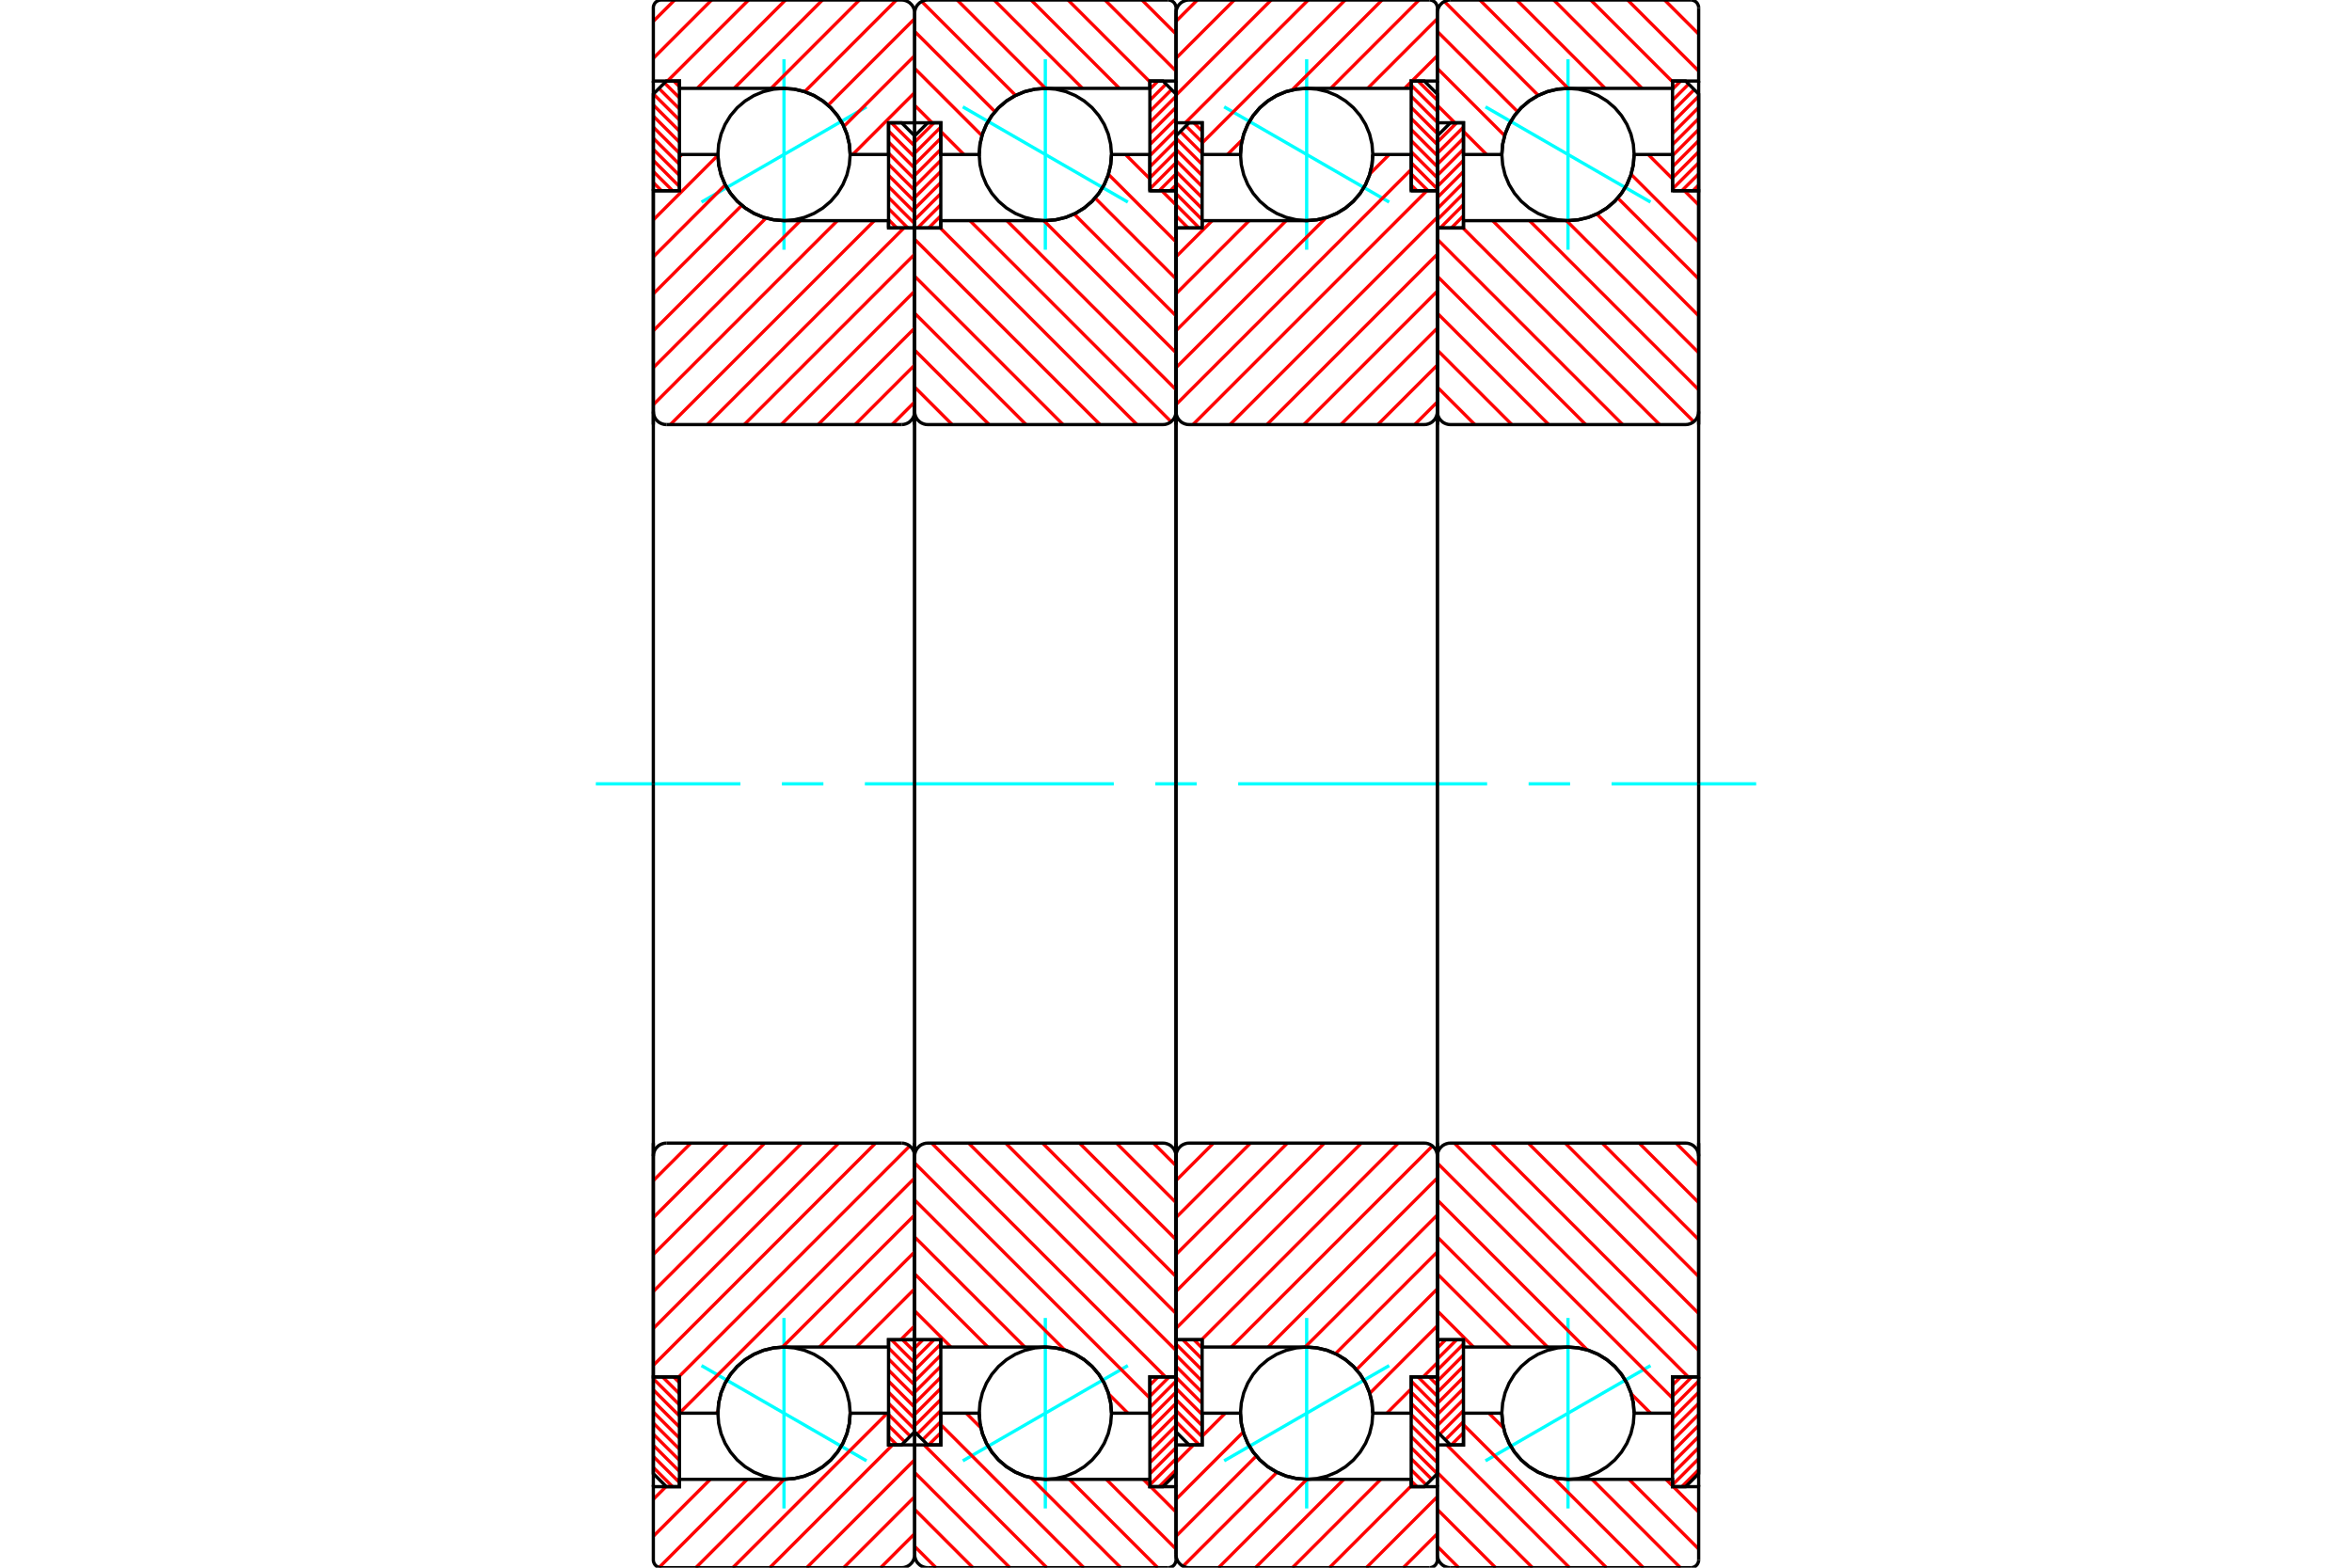 <?xml version="1.0" standalone="no"?>
<!DOCTYPE svg PUBLIC "-//W3C//DTD SVG 1.1//EN"
	"http://www.w3.org/Graphics/SVG/1.1/DTD/svg11.dtd">
<svg xmlns="http://www.w3.org/2000/svg" height="100%" width="100%" viewBox="0 0 36000 24000">
	<rect x="-1800" y="-1200" width="39600" height="26400" style="fill:#FFF"/>
	<g style="fill:none; fill-rule:evenodd" transform="matrix(1 0 0 1 0 0)">
		<g style="fill:none; stroke:#000; stroke-width:50; shape-rendering:geometricPrecision">
		</g>
		<g style="fill:none; stroke:#0FF; stroke-width:50; shape-rendering:geometricPrecision">
			<line x1="22737" y1="1636" x2="25263" y2="3094"/>
			<line x1="24000" y1="3823" x2="24000" y2="907"/>
			<line x1="24000" y1="23093" x2="24000" y2="20177"/>
			<line x1="25263" y1="20906" x2="22737" y2="22364"/>
		</g>
		<g style="fill:none; stroke:#F00; stroke-width:50; shape-rendering:geometricPrecision">
			<line x1="25600" y1="21205" x2="25725" y2="21080"/>
			<line x1="25600" y1="21375" x2="25895" y2="21080"/>
			<line x1="25600" y1="21544" x2="26000" y2="21144"/>
			<line x1="25600" y1="21714" x2="26000" y2="21314"/>
			<line x1="25600" y1="21884" x2="26000" y2="21484"/>
			<line x1="25600" y1="22054" x2="26000" y2="21654"/>
			<line x1="25600" y1="22223" x2="26000" y2="21823"/>
			<line x1="25600" y1="22393" x2="26000" y2="21993"/>
			<line x1="25600" y1="22563" x2="26000" y2="22163"/>
			<line x1="25600" y1="22732" x2="26000" y2="22332"/>
			<line x1="25742" y1="22760" x2="26000" y2="22502"/>
		</g>
		<g style="fill:none; stroke:#000; stroke-width:50; shape-rendering:geometricPrecision">
			<polyline points="26000,21080 26000,22560 25800,22760 25600,22760 25600,21080 26000,21080"/>
		</g>
		<g style="fill:none; stroke:#0FF; stroke-width:50; shape-rendering:geometricPrecision">
			<line x1="9120" y1="12000" x2="11333" y2="12000"/>
			<line x1="11968" y1="12000" x2="12603" y2="12000"/>
			<line x1="13238" y1="12000" x2="17048" y2="12000"/>
			<line x1="17683" y1="12000" x2="18317" y2="12000"/>
			<line x1="18952" y1="12000" x2="22762" y2="12000"/>
			<line x1="23397" y1="12000" x2="24032" y2="12000"/>
			<line x1="24667" y1="12000" x2="26880" y2="12000"/>
		</g>
		<g style="fill:none; stroke:#F00; stroke-width:50; shape-rendering:geometricPrecision">
			<line x1="25600" y1="1365" x2="25725" y2="1240"/>
			<line x1="25600" y1="1535" x2="25847" y2="1287"/>
			<line x1="25600" y1="1704" x2="25932" y2="1372"/>
			<line x1="25600" y1="1874" x2="26000" y2="1474"/>
			<line x1="25600" y1="2044" x2="26000" y2="1644"/>
			<line x1="25600" y1="2214" x2="26000" y2="1814"/>
			<line x1="25600" y1="2383" x2="26000" y2="1983"/>
			<line x1="25600" y1="2553" x2="26000" y2="2153"/>
			<line x1="25600" y1="2723" x2="26000" y2="2323"/>
			<line x1="25600" y1="2892" x2="26000" y2="2492"/>
			<line x1="25742" y1="2920" x2="26000" y2="2662"/>
			<line x1="25912" y1="2920" x2="26000" y2="2832"/>
		</g>
		<g style="fill:none; stroke:#000; stroke-width:50; shape-rendering:geometricPrecision">
			<polyline points="25600,2920 25600,1240 25800,1240 26000,1440 26000,2920 25600,2920"/>
		</g>
		<g style="fill:none; stroke:#F00; stroke-width:50; shape-rendering:geometricPrecision">
			<line x1="22400" y1="3473" x2="22383" y2="3490"/>
			<line x1="22400" y1="3304" x2="22214" y2="3490"/>
			<line x1="22400" y1="3134" x2="22044" y2="3490"/>
			<line x1="22400" y1="2964" x2="22000" y2="3364"/>
			<line x1="22400" y1="2795" x2="22000" y2="3195"/>
			<line x1="22400" y1="2625" x2="22000" y2="3025"/>
			<line x1="22400" y1="2455" x2="22000" y2="2855"/>
			<line x1="22400" y1="2286" x2="22000" y2="2686"/>
			<line x1="22400" y1="2116" x2="22000" y2="2516"/>
			<line x1="22400" y1="1946" x2="22000" y2="2346"/>
			<line x1="22296" y1="1880" x2="22000" y2="2176"/>
		</g>
		<g style="fill:none; stroke:#000; stroke-width:50; shape-rendering:geometricPrecision">
			<polyline points="22000,3490 22000,2080 22200,1880 22400,1880 22400,3490 22000,3490"/>
		</g>
		<g style="fill:none; stroke:#F00; stroke-width:50; shape-rendering:geometricPrecision">
			<line x1="22400" y1="22103" x2="22383" y2="22120"/>
			<line x1="22400" y1="21934" x2="22214" y2="22120"/>
			<line x1="22400" y1="21764" x2="22122" y2="22042"/>
			<line x1="22400" y1="21594" x2="22037" y2="21957"/>
			<line x1="22400" y1="21425" x2="22000" y2="21825"/>
			<line x1="22400" y1="21255" x2="22000" y2="21655"/>
			<line x1="22400" y1="21085" x2="22000" y2="21485"/>
			<line x1="22400" y1="20916" x2="22000" y2="21316"/>
			<line x1="22400" y1="20746" x2="22000" y2="21146"/>
			<line x1="22400" y1="20576" x2="22000" y2="20976"/>
			<line x1="22296" y1="20510" x2="22000" y2="20806"/>
			<line x1="22127" y1="20510" x2="22000" y2="20637"/>
		</g>
		<g style="fill:none; stroke:#000; stroke-width:50; shape-rendering:geometricPrecision">
			<polyline points="22400,20510 22400,22120 22200,22120 22000,21920 22000,20510 22400,20510"/>
			<polyline points="25012,2365 25000,2207 24963,2052 24902,1905 24819,1770 24716,1649 24595,1546 24460,1463 24313,1402 24158,1365 24000,1353 23842,1365 23687,1402 23540,1463 23405,1546 23284,1649 23181,1770 23098,1905 23037,2052 23000,2207 22987,2365 23000,2523 23037,2678 23098,2825 23181,2960 23284,3081 23405,3184 23540,3267 23687,3328 23842,3365 24000,3378 24158,3365 24313,3328 24460,3267 24595,3184 24716,3081 24819,2960 24902,2825 24963,2678 25000,2523 25012,2365"/>
			<polyline points="25012,21635 25000,21477 24963,21322 24902,21175 24819,21040 24716,20919 24595,20816 24460,20733 24313,20672 24158,20635 24000,20622 23842,20635 23687,20672 23540,20733 23405,20816 23284,20919 23181,21040 23098,21175 23037,21322 23000,21477 22987,21635 23000,21793 23037,21948 23098,22095 23181,22230 23284,22351 23405,22454 23540,22537 23687,22598 23842,22635 24000,22647 24158,22635 24313,22598 24460,22537 24595,22454 24716,22351 24819,22230 24902,22095 24963,21948 25000,21793 25012,21635"/>
		</g>
		<g style="fill:none; stroke:#F00; stroke-width:50; shape-rendering:geometricPrecision">
			<line x1="25479" y1="0" x2="26000" y2="521"/>
			<line x1="24913" y1="0" x2="26000" y2="1087"/>
			<line x1="24348" y1="0" x2="25600" y2="1252"/>
			<line x1="23782" y1="0" x2="25134" y2="1353"/>
			<line x1="23216" y1="0" x2="24569" y2="1353"/>
			<line x1="22651" y1="0" x2="24003" y2="1353"/>
			<line x1="22108" y1="23" x2="23546" y2="1461"/>
			<line x1="22000" y1="481" x2="23229" y2="1710"/>
			<line x1="22000" y1="1047" x2="23030" y2="2077"/>
			<line x1="22000" y1="1612" x2="22268" y2="1880"/>
			<line x1="22400" y1="2012" x2="22753" y2="2365"/>
			<line x1="25499" y1="22647" x2="25600" y2="22748"/>
			<line x1="25612" y1="22760" x2="26000" y2="23148"/>
			<line x1="24933" y1="22647" x2="26000" y2="23714"/>
			<line x1="24368" y1="22647" x2="25720" y2="24000"/>
			<line x1="22789" y1="21635" x2="23013" y2="21859"/>
			<line x1="23776" y1="22622" x2="25154" y2="24000"/>
			<line x1="22400" y1="21811" x2="24589" y2="24000"/>
			<line x1="22143" y1="22120" x2="24023" y2="24000"/>
			<line x1="22000" y1="22543" x2="23457" y2="24000"/>
			<line x1="22000" y1="23108" x2="22892" y2="24000"/>
			<line x1="22000" y1="23674" x2="22326" y2="24000"/>
		</g>
		<g style="fill:none; stroke:#000; stroke-width:50; shape-rendering:geometricPrecision">
			<polyline points="22000,6500 22000,1880 22000,200"/>
			<polyline points="22200,0 22169,2 22138,10 22109,22 22082,38 22059,59 22038,82 22022,109 22010,138 22002,169 22000,200"/>
			<line x1="22200" y1="0" x2="25880" y2="0"/>
			<polyline points="26000,120 25999,101 25994,83 25987,66 25977,49 25965,35 25951,23 25934,13 25917,6 25899,1 25880,0"/>
			<polyline points="26000,120 26000,1240 25600,1240 25600,1353 24000,1353 23842,1365 23687,1402 23540,1463 23405,1546 23284,1649 23181,1770 23098,1905 23037,2052 23000,2207 22987,2365 22400,2365 22400,1880 22000,1880"/>
			<line x1="26000" y1="1240" x2="26000" y2="6500"/>
			<line x1="26000" y1="17500" x2="26000" y2="22760"/>
			<polyline points="22000,22120 22400,22120 22400,21635 22987,21635 23000,21793 23037,21948 23098,22095 23181,22230 23284,22351 23405,22454 23540,22537 23687,22598 23842,22635 24000,22647 25600,22647 25600,22760 26000,22760 26000,23880"/>
			<polyline points="25880,24000 25899,23999 25917,23994 25934,23987 25951,23977 25965,23965 25977,23951 25987,23934 25994,23917 25999,23899 26000,23880"/>
			<line x1="25880" y1="24000" x2="22200" y2="24000"/>
			<polyline points="22000,23800 22002,23831 22010,23862 22022,23891 22038,23918 22059,23941 22082,23962 22109,23978 22138,23990 22169,23998 22200,24000"/>
			<polyline points="22000,23800 22000,22120 22000,17500"/>
		</g>
		<g style="fill:none; stroke:#F00; stroke-width:50; shape-rendering:geometricPrecision">
			<line x1="25227" y1="2365" x2="25600" y2="2738"/>
			<line x1="25782" y1="2920" x2="26000" y2="3138"/>
			<line x1="24966" y1="2669" x2="26000" y2="3703"/>
			<line x1="24762" y1="3031" x2="26000" y2="4269"/>
			<line x1="24441" y1="3276" x2="26000" y2="4835"/>
			<line x1="23977" y1="3378" x2="26000" y2="5400"/>
			<line x1="23411" y1="3378" x2="26000" y2="5966"/>
			<line x1="22846" y1="3378" x2="25925" y2="6456"/>
			<line x1="22392" y1="3490" x2="25402" y2="6500"/>
			<line x1="22000" y1="3663" x2="24837" y2="6500"/>
			<line x1="22000" y1="4229" x2="24271" y2="6500"/>
			<line x1="22000" y1="4795" x2="23705" y2="6500"/>
			<line x1="22000" y1="5360" x2="23140" y2="6500"/>
			<line x1="22000" y1="5926" x2="22574" y2="6500"/>
			<line x1="25654" y1="17500" x2="26000" y2="17846"/>
			<line x1="25089" y1="17500" x2="26000" y2="18411"/>
			<line x1="24523" y1="17500" x2="26000" y2="18977"/>
			<line x1="23957" y1="17500" x2="26000" y2="19543"/>
			<line x1="23392" y1="17500" x2="26000" y2="20108"/>
			<line x1="22826" y1="17500" x2="26000" y2="20674"/>
			<line x1="22260" y1="17500" x2="25840" y2="21080"/>
			<line x1="22000" y1="17805" x2="25600" y2="21405"/>
			<line x1="22000" y1="18371" x2="24296" y2="20667"/>
			<line x1="24968" y1="21339" x2="25264" y2="21635"/>
			<line x1="22000" y1="18937" x2="23686" y2="20622"/>
			<line x1="22000" y1="19502" x2="23120" y2="20622"/>
			<line x1="22000" y1="20068" x2="22554" y2="20622"/>
		</g>
		<g style="fill:none; stroke:#000; stroke-width:50; shape-rendering:geometricPrecision">
			<line x1="22000" y1="12000" x2="22000" y2="3490"/>
			<polyline points="22000,6300 22002,6331 22010,6362 22022,6391 22038,6418 22059,6441 22082,6462 22109,6478 22138,6490 22169,6498 22200,6500 25800,6500 25831,6498 25862,6490 25891,6478 25918,6462 25941,6441 25962,6418 25978,6391 25990,6362 25998,6331 26000,6300 26000,2920 25600,2920 25600,2365 25012,2365"/>
			<polyline points="24000,3378 24158,3365 24313,3328 24460,3267 24595,3184 24716,3081 24819,2960 24902,2825 24963,2678 25000,2523 25012,2365"/>
			<polyline points="24000,3378 22400,3378 22400,3490 22000,3490"/>
			<line x1="26000" y1="12000" x2="26000" y2="6300"/>
			<line x1="26000" y1="17700" x2="26000" y2="12000"/>
			<polyline points="22000,20510 22400,20510 22400,20622 24000,20622"/>
			<polyline points="25012,21635 25000,21477 24963,21322 24902,21175 24819,21040 24716,20919 24595,20816 24460,20733 24313,20672 24158,20635 24000,20622"/>
			<polyline points="25012,21635 25600,21635 25600,21080 26000,21080 26000,17700 25998,17669 25990,17638 25978,17609 25962,17582 25941,17559 25918,17538 25891,17522 25862,17510 25831,17502 25800,17500 22200,17500 22169,17502 22138,17510 22109,17522 22082,17538 22059,17559 22038,17582 22022,17609 22010,17638 22002,17669 22000,17700"/>
			<line x1="22000" y1="20510" x2="22000" y2="12000"/>
		</g>
		<g style="fill:none; stroke:#0FF; stroke-width:50; shape-rendering:geometricPrecision">
			<line x1="18737" y1="1636" x2="21263" y2="3094"/>
			<line x1="20000" y1="3823" x2="20000" y2="907"/>
			<line x1="20000" y1="23093" x2="20000" y2="20177"/>
			<line x1="21263" y1="20906" x2="18737" y2="22364"/>
		</g>
		<g style="fill:none; stroke:#F00; stroke-width:50; shape-rendering:geometricPrecision">
			<line x1="21875" y1="21080" x2="22000" y2="21205"/>
			<line x1="21705" y1="21080" x2="22000" y2="21375"/>
			<line x1="21600" y1="21144" x2="22000" y2="21544"/>
			<line x1="21600" y1="21314" x2="22000" y2="21714"/>
			<line x1="21600" y1="21484" x2="22000" y2="21884"/>
			<line x1="21600" y1="21654" x2="22000" y2="22054"/>
			<line x1="21600" y1="21823" x2="22000" y2="22223"/>
			<line x1="21600" y1="21993" x2="22000" y2="22393"/>
			<line x1="21600" y1="22163" x2="21999" y2="22561"/>
			<line x1="21600" y1="22332" x2="21914" y2="22646"/>
			<line x1="21600" y1="22502" x2="21829" y2="22731"/>
			<line x1="21600" y1="22672" x2="21688" y2="22760"/>
		</g>
		<g style="fill:none; stroke:#000; stroke-width:50; shape-rendering:geometricPrecision">
			<polyline points="22000,21080 22000,22560 21800,22760 21600,22760 21600,21080 22000,21080"/>
		</g>
		<g style="fill:none; stroke:#F00; stroke-width:50; shape-rendering:geometricPrecision">
			<line x1="21705" y1="1240" x2="22000" y2="1535"/>
			<line x1="21600" y1="1304" x2="22000" y2="1704"/>
			<line x1="21600" y1="1474" x2="22000" y2="1874"/>
			<line x1="21600" y1="1644" x2="22000" y2="2044"/>
			<line x1="21600" y1="1814" x2="22000" y2="2214"/>
			<line x1="21600" y1="1983" x2="22000" y2="2383"/>
			<line x1="21600" y1="2153" x2="22000" y2="2553"/>
			<line x1="21600" y1="2323" x2="22000" y2="2723"/>
			<line x1="21600" y1="2492" x2="22000" y2="2892"/>
			<line x1="21600" y1="2662" x2="21858" y2="2920"/>
			<line x1="21600" y1="2832" x2="21688" y2="2920"/>
		</g>
		<g style="fill:none; stroke:#000; stroke-width:50; shape-rendering:geometricPrecision">
			<polyline points="21600,2920 21600,1240 21800,1240 22000,1440 22000,2920 21600,2920"/>
		</g>
		<g style="fill:none; stroke:#F00; stroke-width:50; shape-rendering:geometricPrecision">
			<line x1="18017" y1="3490" x2="18000" y2="3473"/>
			<line x1="18186" y1="3490" x2="18000" y2="3304"/>
			<line x1="18356" y1="3490" x2="18000" y2="3134"/>
			<line x1="18400" y1="3364" x2="18000" y2="2964"/>
			<line x1="18400" y1="3195" x2="18000" y2="2795"/>
			<line x1="18400" y1="3025" x2="18000" y2="2625"/>
			<line x1="18400" y1="2855" x2="18000" y2="2455"/>
			<line x1="18400" y1="2686" x2="18000" y2="2286"/>
			<line x1="18400" y1="2516" x2="18000" y2="2116"/>
			<line x1="18400" y1="2346" x2="18067" y2="2013"/>
			<line x1="18400" y1="2176" x2="18152" y2="1928"/>
			<line x1="18400" y1="2007" x2="18273" y2="1880"/>
		</g>
		<g style="fill:none; stroke:#000; stroke-width:50; shape-rendering:geometricPrecision">
			<polyline points="18000,3490 18000,2080 18200,1880 18400,1880 18400,3490 18000,3490"/>
		</g>
		<g style="fill:none; stroke:#F00; stroke-width:50; shape-rendering:geometricPrecision">
			<line x1="18356" y1="22120" x2="18000" y2="21764"/>
			<line x1="18400" y1="21994" x2="18000" y2="21594"/>
			<line x1="18400" y1="21825" x2="18000" y2="21425"/>
			<line x1="18400" y1="21655" x2="18000" y2="21255"/>
			<line x1="18400" y1="21485" x2="18000" y2="21085"/>
			<line x1="18400" y1="21316" x2="18000" y2="20916"/>
			<line x1="18400" y1="21146" x2="18000" y2="20746"/>
			<line x1="18400" y1="20976" x2="18000" y2="20576"/>
			<line x1="18400" y1="20806" x2="18104" y2="20510"/>
			<line x1="18400" y1="20637" x2="18273" y2="20510"/>
		</g>
		<g style="fill:none; stroke:#000; stroke-width:50; shape-rendering:geometricPrecision">
			<polyline points="18400,20510 18400,22120 18200,22120 18000,21920 18000,20510 18400,20510"/>
			<polyline points="21012,2365 21000,2207 20963,2052 20902,1905 20819,1770 20716,1649 20595,1546 20460,1463 20313,1402 20158,1365 20000,1353 19842,1365 19687,1402 19540,1463 19405,1546 19284,1649 19181,1770 19098,1905 19037,2052 19000,2207 18987,2365 19000,2523 19037,2678 19098,2825 19181,2960 19284,3081 19405,3184 19540,3267 19687,3328 19842,3365 20000,3378 20158,3365 20313,3328 20460,3267 20595,3184 20716,3081 20819,2960 20902,2825 20963,2678 21000,2523 21012,2365"/>
			<polyline points="21012,21635 21000,21477 20963,21322 20902,21175 20819,21040 20716,20919 20595,20816 20460,20733 20313,20672 20158,20635 20000,20622 19842,20635 19687,20672 19540,20733 19405,20816 19284,20919 19181,21040 19098,21175 19037,21322 19000,21477 18987,21635 19000,21793 19037,21948 19098,22095 19181,22230 19284,22351 19405,22454 19540,22537 19687,22598 19842,22635 20000,22647 20158,22635 20313,22598 20460,22537 20595,22454 20716,22351 20819,22230 20902,22095 20963,21948 21000,21793 21012,21635"/>
		</g>
		<g style="fill:none; stroke:#F00; stroke-width:50; shape-rendering:geometricPrecision">
			<line x1="22000" y1="23479" x2="21479" y2="24000"/>
			<line x1="22000" y1="22913" x2="20913" y2="24000"/>
			<line x1="21600" y1="22748" x2="20348" y2="24000"/>
			<line x1="21134" y1="22647" x2="19782" y2="24000"/>
			<line x1="20569" y1="22647" x2="19216" y2="24000"/>
			<line x1="20003" y1="22647" x2="18651" y2="24000"/>
			<line x1="19546" y1="22539" x2="18108" y2="23977"/>
			<line x1="19229" y1="22290" x2="18000" y2="23519"/>
			<line x1="19030" y1="21923" x2="18000" y2="22953"/>
			<line x1="18753" y1="21635" x2="18400" y2="21988"/>
			<line x1="18268" y1="22120" x2="18000" y2="22388"/>
			<line x1="22000" y1="852" x2="21612" y2="1240"/>
			<line x1="21600" y1="1252" x2="21499" y2="1353"/>
			<line x1="22000" y1="286" x2="20933" y2="1353"/>
			<line x1="21720" y1="0" x2="20368" y2="1353"/>
			<line x1="21154" y1="0" x2="19776" y2="1378"/>
			<line x1="19013" y1="2141" x2="18789" y2="2365"/>
			<line x1="20589" y1="0" x2="18400" y2="2189"/>
			<line x1="20023" y1="0" x2="18143" y2="1880"/>
			<line x1="19457" y1="0" x2="18000" y2="1457"/>
			<line x1="18892" y1="0" x2="18000" y2="892"/>
			<line x1="18326" y1="0" x2="18000" y2="326"/>
		</g>
		<g style="fill:none; stroke:#000; stroke-width:50; shape-rendering:geometricPrecision">
			<polyline points="18000,6500 18000,1880 18000,200"/>
			<polyline points="18200,0 18169,2 18138,10 18109,22 18082,38 18059,59 18038,82 18022,109 18010,138 18002,169 18000,200"/>
			<line x1="18200" y1="0" x2="21880" y2="0"/>
			<polyline points="22000,120 21999,101 21994,83 21987,66 21977,49 21965,35 21951,23 21934,13 21917,6 21899,1 21880,0"/>
			<polyline points="22000,120 22000,1240 21600,1240 21600,1353 20000,1353 19842,1365 19687,1402 19540,1463 19405,1546 19284,1649 19181,1770 19098,1905 19037,2052 19000,2207 18987,2365 18400,2365 18400,1880 18000,1880"/>
			<line x1="22000" y1="1240" x2="22000" y2="6500"/>
			<line x1="22000" y1="17500" x2="22000" y2="22760"/>
			<polyline points="18000,22120 18400,22120 18400,21635 18987,21635 19000,21793 19037,21948 19098,22095 19181,22230 19284,22351 19405,22454 19540,22537 19687,22598 19842,22635 20000,22647 21600,22647 21600,22760 22000,22760 22000,23880"/>
			<polyline points="21880,24000 21899,23999 21917,23994 21934,23987 21951,23977 21965,23965 21977,23951 21987,23934 21994,23917 21999,23899 22000,23880"/>
			<line x1="21880" y1="24000" x2="18200" y2="24000"/>
			<polyline points="18000,23800 18002,23831 18010,23862 18022,23891 18038,23918 18059,23941 18082,23962 18109,23978 18138,23990 18169,23998 18200,24000"/>
			<polyline points="18000,23800 18000,22120 18000,17500"/>
		</g>
		<g style="fill:none; stroke:#F00; stroke-width:50; shape-rendering:geometricPrecision">
			<line x1="22000" y1="20862" x2="21782" y2="21080"/>
			<line x1="21600" y1="21262" x2="21227" y2="21635"/>
			<line x1="22000" y1="20297" x2="20966" y2="21331"/>
			<line x1="22000" y1="19731" x2="20762" y2="20969"/>
			<line x1="22000" y1="19165" x2="20441" y2="20724"/>
			<line x1="22000" y1="18600" x2="19977" y2="20622"/>
			<line x1="22000" y1="18034" x2="19411" y2="20622"/>
			<line x1="21925" y1="17544" x2="18846" y2="20622"/>
			<line x1="21402" y1="17500" x2="18392" y2="20510"/>
			<line x1="20837" y1="17500" x2="18000" y2="20337"/>
			<line x1="20271" y1="17500" x2="18000" y2="19771"/>
			<line x1="19705" y1="17500" x2="18000" y2="19205"/>
			<line x1="19140" y1="17500" x2="18000" y2="18640"/>
			<line x1="18574" y1="17500" x2="18000" y2="18074"/>
			<line x1="22000" y1="6154" x2="21654" y2="6500"/>
			<line x1="22000" y1="5589" x2="21089" y2="6500"/>
			<line x1="22000" y1="5023" x2="20523" y2="6500"/>
			<line x1="22000" y1="4457" x2="19957" y2="6500"/>
			<line x1="22000" y1="3892" x2="19392" y2="6500"/>
			<line x1="22000" y1="3326" x2="18826" y2="6500"/>
			<line x1="21840" y1="2920" x2="18260" y2="6500"/>
			<line x1="21600" y1="2595" x2="18000" y2="6195"/>
			<line x1="21264" y1="2365" x2="20968" y2="2661"/>
			<line x1="20296" y1="3333" x2="18000" y2="5629"/>
			<line x1="19686" y1="3378" x2="18000" y2="5063"/>
			<line x1="19120" y1="3378" x2="18000" y2="4498"/>
			<line x1="18554" y1="3378" x2="18000" y2="3932"/>
		</g>
		<g style="fill:none; stroke:#000; stroke-width:50; shape-rendering:geometricPrecision">
			<line x1="18000" y1="12000" x2="18000" y2="3490"/>
			<polyline points="18000,6300 18002,6331 18010,6362 18022,6391 18038,6418 18059,6441 18082,6462 18109,6478 18138,6490 18169,6498 18200,6500 21800,6500 21831,6498 21862,6490 21891,6478 21918,6462 21941,6441 21962,6418 21978,6391 21990,6362 21998,6331 22000,6300 22000,2920 21600,2920 21600,2365 21012,2365"/>
			<polyline points="20000,3378 20158,3365 20313,3328 20460,3267 20595,3184 20716,3081 20819,2960 20902,2825 20963,2678 21000,2523 21012,2365"/>
			<polyline points="20000,3378 18400,3378 18400,3490 18000,3490"/>
			<line x1="22000" y1="12000" x2="22000" y2="6300"/>
			<line x1="22000" y1="17700" x2="22000" y2="12000"/>
			<polyline points="18000,20510 18400,20510 18400,20622 20000,20622"/>
			<polyline points="21012,21635 21000,21477 20963,21322 20902,21175 20819,21040 20716,20919 20595,20816 20460,20733 20313,20672 20158,20635 20000,20622"/>
			<polyline points="21012,21635 21600,21635 21600,21080 22000,21080 22000,17700 21998,17669 21990,17638 21978,17609 21962,17582 21941,17559 21918,17538 21891,17522 21862,17510 21831,17502 21800,17500 18200,17500 18169,17502 18138,17510 18109,17522 18082,17538 18059,17559 18038,17582 18022,17609 18010,17638 18002,17669 18000,17700"/>
			<line x1="18000" y1="20510" x2="18000" y2="12000"/>
		</g>
		<g style="fill:none; stroke:#0FF; stroke-width:50; shape-rendering:geometricPrecision">
			<line x1="14737" y1="1636" x2="17263" y2="3094"/>
			<line x1="16000" y1="3823" x2="16000" y2="907"/>
			<line x1="16000" y1="23093" x2="16000" y2="20177"/>
			<line x1="17263" y1="20906" x2="14737" y2="22364"/>
		</g>
		<g style="fill:none; stroke:#F00; stroke-width:50; shape-rendering:geometricPrecision">
			<line x1="17600" y1="21205" x2="17725" y2="21080"/>
			<line x1="17600" y1="21375" x2="17895" y2="21080"/>
			<line x1="17600" y1="21544" x2="18000" y2="21144"/>
			<line x1="17600" y1="21714" x2="18000" y2="21314"/>
			<line x1="17600" y1="21884" x2="18000" y2="21484"/>
			<line x1="17600" y1="22054" x2="18000" y2="21654"/>
			<line x1="17600" y1="22223" x2="18000" y2="21823"/>
			<line x1="17600" y1="22393" x2="18000" y2="21993"/>
			<line x1="17600" y1="22563" x2="18000" y2="22163"/>
			<line x1="17600" y1="22732" x2="18000" y2="22332"/>
			<line x1="17742" y1="22760" x2="18000" y2="22502"/>
		</g>
		<g style="fill:none; stroke:#000; stroke-width:50; shape-rendering:geometricPrecision">
			<polyline points="18000,21080 18000,22560 17800,22760 17600,22760 17600,21080 18000,21080"/>
		</g>
		<g style="fill:none; stroke:#F00; stroke-width:50; shape-rendering:geometricPrecision">
			<line x1="17600" y1="1365" x2="17725" y2="1240"/>
			<line x1="17600" y1="1535" x2="17847" y2="1287"/>
			<line x1="17600" y1="1704" x2="17932" y2="1372"/>
			<line x1="17600" y1="1874" x2="18000" y2="1474"/>
			<line x1="17600" y1="2044" x2="18000" y2="1644"/>
			<line x1="17600" y1="2214" x2="18000" y2="1814"/>
			<line x1="17600" y1="2383" x2="18000" y2="1983"/>
			<line x1="17600" y1="2553" x2="18000" y2="2153"/>
			<line x1="17600" y1="2723" x2="18000" y2="2323"/>
			<line x1="17600" y1="2892" x2="18000" y2="2492"/>
			<line x1="17742" y1="2920" x2="18000" y2="2662"/>
			<line x1="17912" y1="2920" x2="18000" y2="2832"/>
		</g>
		<g style="fill:none; stroke:#000; stroke-width:50; shape-rendering:geometricPrecision">
			<polyline points="17600,2920 17600,1240 17800,1240 18000,1440 18000,2920 17600,2920"/>
		</g>
		<g style="fill:none; stroke:#F00; stroke-width:50; shape-rendering:geometricPrecision">
			<line x1="14400" y1="3473" x2="14383" y2="3490"/>
			<line x1="14400" y1="3304" x2="14214" y2="3490"/>
			<line x1="14400" y1="3134" x2="14044" y2="3490"/>
			<line x1="14400" y1="2964" x2="14000" y2="3364"/>
			<line x1="14400" y1="2795" x2="14000" y2="3195"/>
			<line x1="14400" y1="2625" x2="14000" y2="3025"/>
			<line x1="14400" y1="2455" x2="14000" y2="2855"/>
			<line x1="14400" y1="2286" x2="14000" y2="2686"/>
			<line x1="14400" y1="2116" x2="14000" y2="2516"/>
			<line x1="14400" y1="1946" x2="14000" y2="2346"/>
			<line x1="14296" y1="1880" x2="14000" y2="2176"/>
		</g>
		<g style="fill:none; stroke:#000; stroke-width:50; shape-rendering:geometricPrecision">
			<polyline points="14000,3490 14000,2080 14200,1880 14400,1880 14400,3490 14000,3490"/>
		</g>
		<g style="fill:none; stroke:#F00; stroke-width:50; shape-rendering:geometricPrecision">
			<line x1="14400" y1="22103" x2="14383" y2="22120"/>
			<line x1="14400" y1="21934" x2="14214" y2="22120"/>
			<line x1="14400" y1="21764" x2="14122" y2="22042"/>
			<line x1="14400" y1="21594" x2="14037" y2="21957"/>
			<line x1="14400" y1="21425" x2="14000" y2="21825"/>
			<line x1="14400" y1="21255" x2="14000" y2="21655"/>
			<line x1="14400" y1="21085" x2="14000" y2="21485"/>
			<line x1="14400" y1="20916" x2="14000" y2="21316"/>
			<line x1="14400" y1="20746" x2="14000" y2="21146"/>
			<line x1="14400" y1="20576" x2="14000" y2="20976"/>
			<line x1="14296" y1="20510" x2="14000" y2="20806"/>
			<line x1="14127" y1="20510" x2="14000" y2="20637"/>
		</g>
		<g style="fill:none; stroke:#000; stroke-width:50; shape-rendering:geometricPrecision">
			<polyline points="14400,20510 14400,22120 14200,22120 14000,21920 14000,20510 14400,20510"/>
			<polyline points="17013,2365 17000,2207 16963,2052 16902,1905 16819,1770 16716,1649 16595,1546 16460,1463 16313,1402 16158,1365 16000,1353 15842,1365 15687,1402 15540,1463 15405,1546 15284,1649 15181,1770 15098,1905 15037,2052 15000,2207 14988,2365 15000,2523 15037,2678 15098,2825 15181,2960 15284,3081 15405,3184 15540,3267 15687,3328 15842,3365 16000,3378 16158,3365 16313,3328 16460,3267 16595,3184 16716,3081 16819,2960 16902,2825 16963,2678 17000,2523 17013,2365"/>
			<polyline points="17013,21635 17000,21477 16963,21322 16902,21175 16819,21040 16716,20919 16595,20816 16460,20733 16313,20672 16158,20635 16000,20622 15842,20635 15687,20672 15540,20733 15405,20816 15284,20919 15181,21040 15098,21175 15037,21322 15000,21477 14988,21635 15000,21793 15037,21948 15098,22095 15181,22230 15284,22351 15405,22454 15540,22537 15687,22598 15842,22635 16000,22647 16158,22635 16313,22598 16460,22537 16595,22454 16716,22351 16819,22230 16902,22095 16963,21948 17000,21793 17013,21635"/>
		</g>
		<g style="fill:none; stroke:#F00; stroke-width:50; shape-rendering:geometricPrecision">
			<line x1="17479" y1="0" x2="18000" y2="521"/>
			<line x1="16913" y1="0" x2="18000" y2="1087"/>
			<line x1="16348" y1="0" x2="17600" y2="1252"/>
			<line x1="15782" y1="0" x2="17134" y2="1353"/>
			<line x1="15216" y1="0" x2="16569" y2="1353"/>
			<line x1="14651" y1="0" x2="16003" y2="1353"/>
			<line x1="14108" y1="23" x2="15546" y2="1461"/>
			<line x1="14000" y1="481" x2="15229" y2="1710"/>
			<line x1="14000" y1="1047" x2="15030" y2="2077"/>
			<line x1="14000" y1="1612" x2="14268" y2="1880"/>
			<line x1="14400" y1="2012" x2="14753" y2="2365"/>
			<line x1="17499" y1="22647" x2="17600" y2="22748"/>
			<line x1="17612" y1="22760" x2="18000" y2="23148"/>
			<line x1="16933" y1="22647" x2="18000" y2="23714"/>
			<line x1="16368" y1="22647" x2="17720" y2="24000"/>
			<line x1="14789" y1="21635" x2="15013" y2="21859"/>
			<line x1="15776" y1="22622" x2="17154" y2="24000"/>
			<line x1="14400" y1="21811" x2="16589" y2="24000"/>
			<line x1="14143" y1="22120" x2="16023" y2="24000"/>
			<line x1="14000" y1="22543" x2="15457" y2="24000"/>
			<line x1="14000" y1="23108" x2="14892" y2="24000"/>
			<line x1="14000" y1="23674" x2="14326" y2="24000"/>
		</g>
		<g style="fill:none; stroke:#000; stroke-width:50; shape-rendering:geometricPrecision">
			<polyline points="14000,6500 14000,1880 14000,200"/>
			<polyline points="14200,0 14169,2 14138,10 14109,22 14082,38 14059,59 14038,82 14022,109 14010,138 14002,169 14000,200"/>
			<line x1="14200" y1="0" x2="17880" y2="0"/>
			<polyline points="18000,120 17999,101 17994,83 17987,66 17977,49 17965,35 17951,23 17934,13 17917,6 17899,1 17880,0"/>
			<polyline points="18000,120 18000,1240 17600,1240 17600,1353 16000,1353 15842,1365 15687,1402 15540,1463 15405,1546 15284,1649 15181,1770 15098,1905 15037,2052 15000,2207 14988,2365 14400,2365 14400,1880 14000,1880"/>
			<line x1="18000" y1="1240" x2="18000" y2="6500"/>
			<line x1="18000" y1="17500" x2="18000" y2="22760"/>
			<polyline points="14000,22120 14400,22120 14400,21635 14988,21635 15000,21793 15037,21948 15098,22095 15181,22230 15284,22351 15405,22454 15540,22537 15687,22598 15842,22635 16000,22647 17600,22647 17600,22760 18000,22760 18000,23880"/>
			<polyline points="17880,24000 17899,23999 17917,23994 17934,23987 17951,23977 17965,23965 17977,23951 17987,23934 17994,23917 17999,23899 18000,23880"/>
			<line x1="17880" y1="24000" x2="14200" y2="24000"/>
			<polyline points="14000,23800 14002,23831 14010,23862 14022,23891 14038,23918 14059,23941 14082,23962 14109,23978 14138,23990 14169,23998 14200,24000"/>
			<polyline points="14000,23800 14000,22120 14000,17500"/>
		</g>
		<g style="fill:none; stroke:#F00; stroke-width:50; shape-rendering:geometricPrecision">
			<line x1="17227" y1="2365" x2="17600" y2="2738"/>
			<line x1="17782" y1="2920" x2="18000" y2="3138"/>
			<line x1="16966" y1="2669" x2="18000" y2="3703"/>
			<line x1="16762" y1="3031" x2="18000" y2="4269"/>
			<line x1="16441" y1="3276" x2="18000" y2="4835"/>
			<line x1="15977" y1="3378" x2="18000" y2="5400"/>
			<line x1="15411" y1="3378" x2="18000" y2="5966"/>
			<line x1="14846" y1="3378" x2="17925" y2="6456"/>
			<line x1="14392" y1="3490" x2="17402" y2="6500"/>
			<line x1="14000" y1="3663" x2="16837" y2="6500"/>
			<line x1="14000" y1="4229" x2="16271" y2="6500"/>
			<line x1="14000" y1="4795" x2="15705" y2="6500"/>
			<line x1="14000" y1="5360" x2="15140" y2="6500"/>
			<line x1="14000" y1="5926" x2="14574" y2="6500"/>
			<line x1="17654" y1="17500" x2="18000" y2="17846"/>
			<line x1="17089" y1="17500" x2="18000" y2="18411"/>
			<line x1="16523" y1="17500" x2="18000" y2="18977"/>
			<line x1="15957" y1="17500" x2="18000" y2="19543"/>
			<line x1="15392" y1="17500" x2="18000" y2="20108"/>
			<line x1="14826" y1="17500" x2="18000" y2="20674"/>
			<line x1="14260" y1="17500" x2="17840" y2="21080"/>
			<line x1="14000" y1="17805" x2="17600" y2="21405"/>
			<line x1="14000" y1="18371" x2="16296" y2="20667"/>
			<line x1="16968" y1="21339" x2="17264" y2="21635"/>
			<line x1="14000" y1="18937" x2="15686" y2="20622"/>
			<line x1="14000" y1="19502" x2="15120" y2="20622"/>
			<line x1="14000" y1="20068" x2="14554" y2="20622"/>
		</g>
		<g style="fill:none; stroke:#000; stroke-width:50; shape-rendering:geometricPrecision">
			<line x1="14000" y1="12000" x2="14000" y2="3490"/>
			<polyline points="14000,6300 14002,6331 14010,6362 14022,6391 14038,6418 14059,6441 14082,6462 14109,6478 14138,6490 14169,6498 14200,6500 17800,6500 17831,6498 17862,6490 17891,6478 17918,6462 17941,6441 17962,6418 17978,6391 17990,6362 17998,6331 18000,6300 18000,2920 17600,2920 17600,2365 17013,2365"/>
			<polyline points="16000,3378 16158,3365 16313,3328 16460,3267 16595,3184 16716,3081 16819,2960 16902,2825 16963,2678 17000,2523 17013,2365"/>
			<polyline points="16000,3378 14400,3378 14400,3490 14000,3490"/>
			<line x1="18000" y1="12000" x2="18000" y2="6300"/>
			<line x1="18000" y1="17700" x2="18000" y2="12000"/>
			<polyline points="14000,20510 14400,20510 14400,20622 16000,20622"/>
			<polyline points="17013,21635 17000,21477 16963,21322 16902,21175 16819,21040 16716,20919 16595,20816 16460,20733 16313,20672 16158,20635 16000,20622"/>
			<polyline points="17013,21635 17600,21635 17600,21080 18000,21080 18000,17700 17998,17669 17990,17638 17978,17609 17962,17582 17941,17559 17918,17538 17891,17522 17862,17510 17831,17502 17800,17500 14200,17500 14169,17502 14138,17510 14109,17522 14082,17538 14059,17559 14038,17582 14022,17609 14010,17638 14002,17669 14000,17700"/>
			<line x1="14000" y1="20510" x2="14000" y2="12000"/>
		</g>
		<g style="fill:none; stroke:#0FF; stroke-width:50; shape-rendering:geometricPrecision">
			<line x1="13263" y1="1636" x2="10737" y2="3094"/>
			<line x1="12000" y1="3823" x2="12000" y2="907"/>
			<line x1="12000" y1="23093" x2="12000" y2="20177"/>
			<line x1="10737" y1="20906" x2="13263" y2="22364"/>
		</g>
		<g style="fill:none; stroke:#F00; stroke-width:50; shape-rendering:geometricPrecision">
			<line x1="10125" y1="2920" x2="10000" y2="2795"/>
			<line x1="10295" y1="2920" x2="10000" y2="2625"/>
			<line x1="10400" y1="2856" x2="10000" y2="2456"/>
			<line x1="10400" y1="2686" x2="10000" y2="2286"/>
			<line x1="10400" y1="2516" x2="10000" y2="2116"/>
			<line x1="10400" y1="2346" x2="10000" y2="1946"/>
			<line x1="10400" y1="2177" x2="10000" y2="1777"/>
			<line x1="10400" y1="2007" x2="10000" y2="1607"/>
			<line x1="10400" y1="1837" x2="10001" y2="1439"/>
			<line x1="10400" y1="1668" x2="10086" y2="1354"/>
			<line x1="10400" y1="1498" x2="10171" y2="1269"/>
			<line x1="10400" y1="1328" x2="10312" y2="1240"/>
		</g>
		<g style="fill:none; stroke:#000; stroke-width:50; shape-rendering:geometricPrecision">
			<polyline points="10000,2920 10000,1440 10200,1240 10400,1240 10400,2920 10000,2920"/>
		</g>
		<g style="fill:none; stroke:#F00; stroke-width:50; shape-rendering:geometricPrecision">
			<line x1="10295" y1="22760" x2="10000" y2="22465"/>
			<line x1="10400" y1="22696" x2="10000" y2="22296"/>
			<line x1="10400" y1="22526" x2="10000" y2="22126"/>
			<line x1="10400" y1="22356" x2="10000" y2="21956"/>
			<line x1="10400" y1="22186" x2="10000" y2="21786"/>
			<line x1="10400" y1="22017" x2="10000" y2="21617"/>
			<line x1="10400" y1="21847" x2="10000" y2="21447"/>
			<line x1="10400" y1="21677" x2="10000" y2="21277"/>
			<line x1="10400" y1="21508" x2="10000" y2="21108"/>
			<line x1="10400" y1="21338" x2="10142" y2="21080"/>
			<line x1="10400" y1="21168" x2="10312" y2="21080"/>
		</g>
		<g style="fill:none; stroke:#000; stroke-width:50; shape-rendering:geometricPrecision">
			<polyline points="10400,21080 10400,22760 10200,22760 10000,22560 10000,21080 10400,21080"/>
		</g>
		<g style="fill:none; stroke:#F00; stroke-width:50; shape-rendering:geometricPrecision">
			<line x1="13983" y1="20510" x2="14000" y2="20527"/>
			<line x1="13814" y1="20510" x2="14000" y2="20696"/>
			<line x1="13644" y1="20510" x2="14000" y2="20866"/>
			<line x1="13600" y1="20636" x2="14000" y2="21036"/>
			<line x1="13600" y1="20805" x2="14000" y2="21205"/>
			<line x1="13600" y1="20975" x2="14000" y2="21375"/>
			<line x1="13600" y1="21145" x2="14000" y2="21545"/>
			<line x1="13600" y1="21314" x2="14000" y2="21714"/>
			<line x1="13600" y1="21484" x2="14000" y2="21884"/>
			<line x1="13600" y1="21654" x2="13933" y2="21987"/>
			<line x1="13600" y1="21824" x2="13848" y2="22072"/>
			<line x1="13600" y1="21993" x2="13727" y2="22120"/>
		</g>
		<g style="fill:none; stroke:#000; stroke-width:50; shape-rendering:geometricPrecision">
			<polyline points="14000,20510 14000,21920 13800,22120 13600,22120 13600,20510 14000,20510"/>
		</g>
		<g style="fill:none; stroke:#F00; stroke-width:50; shape-rendering:geometricPrecision">
			<line x1="13644" y1="1880" x2="14000" y2="2236"/>
			<line x1="13600" y1="2006" x2="14000" y2="2406"/>
			<line x1="13600" y1="2175" x2="14000" y2="2575"/>
			<line x1="13600" y1="2345" x2="14000" y2="2745"/>
			<line x1="13600" y1="2515" x2="14000" y2="2915"/>
			<line x1="13600" y1="2684" x2="14000" y2="3084"/>
			<line x1="13600" y1="2854" x2="14000" y2="3254"/>
			<line x1="13600" y1="3024" x2="14000" y2="3424"/>
			<line x1="13600" y1="3194" x2="13896" y2="3490"/>
			<line x1="13600" y1="3363" x2="13727" y2="3490"/>
		</g>
		<g style="fill:none; stroke:#000; stroke-width:50; shape-rendering:geometricPrecision">
			<polyline points="13600,3490 13600,1880 13800,1880 14000,2080 14000,3490 13600,3490"/>
			<polyline points="13013,2365 13000,2207 12963,2052 12902,1905 12819,1770 12716,1649 12595,1546 12460,1463 12313,1402 12158,1365 12000,1353 11842,1365 11687,1402 11540,1463 11405,1546 11284,1649 11181,1770 11098,1905 11037,2052 11000,2207 10988,2365 11000,2523 11037,2678 11098,2825 11181,2960 11284,3081 11405,3184 11540,3267 11687,3328 11842,3365 12000,3378 12158,3365 12313,3328 12460,3267 12595,3184 12716,3081 12819,2960 12902,2825 12963,2678 13000,2523 13013,2365"/>
			<polyline points="13013,21635 13000,21477 12963,21322 12902,21175 12819,21040 12716,20919 12595,20816 12460,20733 12313,20672 12158,20635 12000,20622 11842,20635 11687,20672 11540,20733 11405,20816 11284,20919 11181,21040 11098,21175 11037,21322 11000,21477 10988,21635 11000,21793 11037,21948 11098,22095 11181,22230 11284,22351 11405,22454 11540,22537 11687,22598 11842,22635 12000,22647 12158,22635 12313,22598 12460,22537 12595,22454 12716,22351 12819,22230 12902,22095 12963,21948 13000,21793 13013,21635"/>
		</g>
		<g style="fill:none; stroke:#F00; stroke-width:50; shape-rendering:geometricPrecision">
			<line x1="14000" y1="23479" x2="13479" y2="24000"/>
			<line x1="14000" y1="22913" x2="12913" y2="24000"/>
			<line x1="14000" y1="22348" x2="12348" y2="24000"/>
			<line x1="13662" y1="22120" x2="11782" y2="24000"/>
			<line x1="13581" y1="21635" x2="11216" y2="24000"/>
			<line x1="13016" y1="21635" x2="13012" y2="21638"/>
			<line x1="12003" y1="22647" x2="10651" y2="24000"/>
			<line x1="11437" y1="22647" x2="10089" y2="23996"/>
			<line x1="10872" y1="22647" x2="10000" y2="23519"/>
			<line x1="10193" y1="22760" x2="10000" y2="22953"/>
			<line x1="14000" y1="1417" x2="13052" y2="2365"/>
			<line x1="14000" y1="852" x2="12917" y2="1935"/>
			<line x1="14000" y1="286" x2="12675" y2="1611"/>
			<line x1="13720" y1="0" x2="12317" y2="1403"/>
			<line x1="13154" y1="0" x2="11802" y2="1353"/>
			<line x1="12589" y1="0" x2="11236" y2="1353"/>
			<line x1="12023" y1="0" x2="10671" y2="1353"/>
			<line x1="11457" y1="0" x2="10217" y2="1240"/>
			<line x1="10892" y1="0" x2="10000" y2="892"/>
			<line x1="10326" y1="0" x2="10000" y2="326"/>
		</g>
		<g style="fill:none; stroke:#000; stroke-width:50; shape-rendering:geometricPrecision">
			<polyline points="14000,6500 14000,1880 14000,200 13998,169 13990,138 13978,109 13962,82 13941,59 13918,38 13891,22 13862,10 13831,2 13800,0 10120,0 10101,1 10083,6 10066,13 10049,23 10035,35 10023,49 10013,66 10006,83 10001,101 10000,120 10000,1240 10400,1240 10400,1353 12000,1353"/>
			<polyline points="13013,2365 13000,2207 12963,2052 12902,1905 12819,1770 12716,1649 12595,1546 12460,1463 12313,1402 12158,1365 12000,1353"/>
			<polyline points="13013,2365 13600,2365 13600,1880 14000,1880"/>
			<line x1="10000" y1="1240" x2="10000" y2="6500"/>
			<line x1="10000" y1="17500" x2="10000" y2="22760"/>
			<polyline points="14000,22120 13600,22120 13600,21635 13013,21635"/>
			<polyline points="12000,22647 12158,22635 12313,22598 12460,22537 12595,22454 12716,22351 12819,22230 12902,22095 12963,21948 13000,21793 13013,21635"/>
			<polyline points="12000,22647 10400,22647 10400,22760 10000,22760 10000,23880 10001,23899 10006,23917 10013,23934 10023,23951 10035,23965 10049,23977 10066,23987 10083,23994 10101,23999 10120,24000 13800,24000 13831,23998 13862,23990 13891,23978 13918,23962 13941,23941 13962,23918 13978,23891 13990,23862 13998,23831 14000,23800 14000,22120 14000,17500"/>
		</g>
		<g style="fill:none; stroke:#F00; stroke-width:50; shape-rendering:geometricPrecision">
			<line x1="14000" y1="20297" x2="13787" y2="20510"/>
			<line x1="14000" y1="19731" x2="13108" y2="20622"/>
			<line x1="14000" y1="19165" x2="12543" y2="20622"/>
			<line x1="14000" y1="18600" x2="11976" y2="20623"/>
			<line x1="10988" y1="21611" x2="10965" y2="21635"/>
			<line x1="14000" y1="18034" x2="10400" y2="21634"/>
			<line x1="13925" y1="17544" x2="10388" y2="21080"/>
			<line x1="13402" y1="17500" x2="10000" y2="20902"/>
			<line x1="12837" y1="17500" x2="10000" y2="20337"/>
			<line x1="12271" y1="17500" x2="10000" y2="19771"/>
			<line x1="11705" y1="17500" x2="10000" y2="19205"/>
			<line x1="11140" y1="17500" x2="10000" y2="18640"/>
			<line x1="10574" y1="17500" x2="10000" y2="18074"/>
			<line x1="14000" y1="6154" x2="13654" y2="6500"/>
			<line x1="14000" y1="5589" x2="13089" y2="6500"/>
			<line x1="14000" y1="5023" x2="12523" y2="6500"/>
			<line x1="14000" y1="4457" x2="11957" y2="6500"/>
			<line x1="14000" y1="3892" x2="11392" y2="6500"/>
			<line x1="13836" y1="3490" x2="10826" y2="6500"/>
			<line x1="13383" y1="3378" x2="10260" y2="6500"/>
			<line x1="12817" y1="3378" x2="10000" y2="6195"/>
			<line x1="12251" y1="3378" x2="10000" y2="5629"/>
			<line x1="11724" y1="3339" x2="10000" y2="5063"/>
			<line x1="11353" y1="3144" x2="10000" y2="4498"/>
			<line x1="11101" y1="2831" x2="10000" y2="3932"/>
			<line x1="10988" y1="2378" x2="10000" y2="3366"/>
			<line x1="10436" y1="2365" x2="10400" y2="2401"/>
		</g>
		<g style="fill:none; stroke:#000; stroke-width:50; shape-rendering:geometricPrecision">
			<line x1="14000" y1="12000" x2="14000" y2="3490"/>
			<polyline points="13800,6500 13831,6498 13862,6490 13891,6478 13918,6462 13941,6441 13962,6418 13978,6391 13990,6362 13998,6331 14000,6300"/>
			<line x1="13800" y1="6500" x2="10200" y2="6500"/>
			<polyline points="10000,6300 10002,6331 10010,6362 10022,6391 10038,6418 10059,6441 10082,6462 10109,6478 10138,6490 10169,6498 10200,6500"/>
			<polyline points="10000,6300 10000,2920 10400,2920 10400,2365 10988,2365 11000,2523 11037,2678 11098,2825 11181,2960 11284,3081 11405,3184 11540,3267 11687,3328 11842,3365 12000,3378 13600,3378 13600,3490 14000,3490"/>
			<line x1="10000" y1="12000" x2="10000" y2="6300"/>
			<line x1="10000" y1="17700" x2="10000" y2="12000"/>
			<polyline points="14000,20510 13600,20510 13600,20622 12000,20622 11842,20635 11687,20672 11540,20733 11405,20816 11284,20919 11181,21040 11098,21175 11037,21322 11000,21477 10988,21635 10400,21635 10400,21080 10000,21080 10000,17700"/>
			<polyline points="10200,17500 10169,17502 10138,17510 10109,17522 10082,17538 10059,17559 10038,17582 10022,17609 10010,17638 10002,17669 10000,17700"/>
			<line x1="10200" y1="17500" x2="13800" y2="17500"/>
			<polyline points="14000,17700 13998,17669 13990,17638 13978,17609 13962,17582 13941,17559 13918,17538 13891,17522 13862,17510 13831,17502 13800,17500"/>
			<line x1="14000" y1="20510" x2="14000" y2="12000"/>
		</g>
	</g>
</svg>
